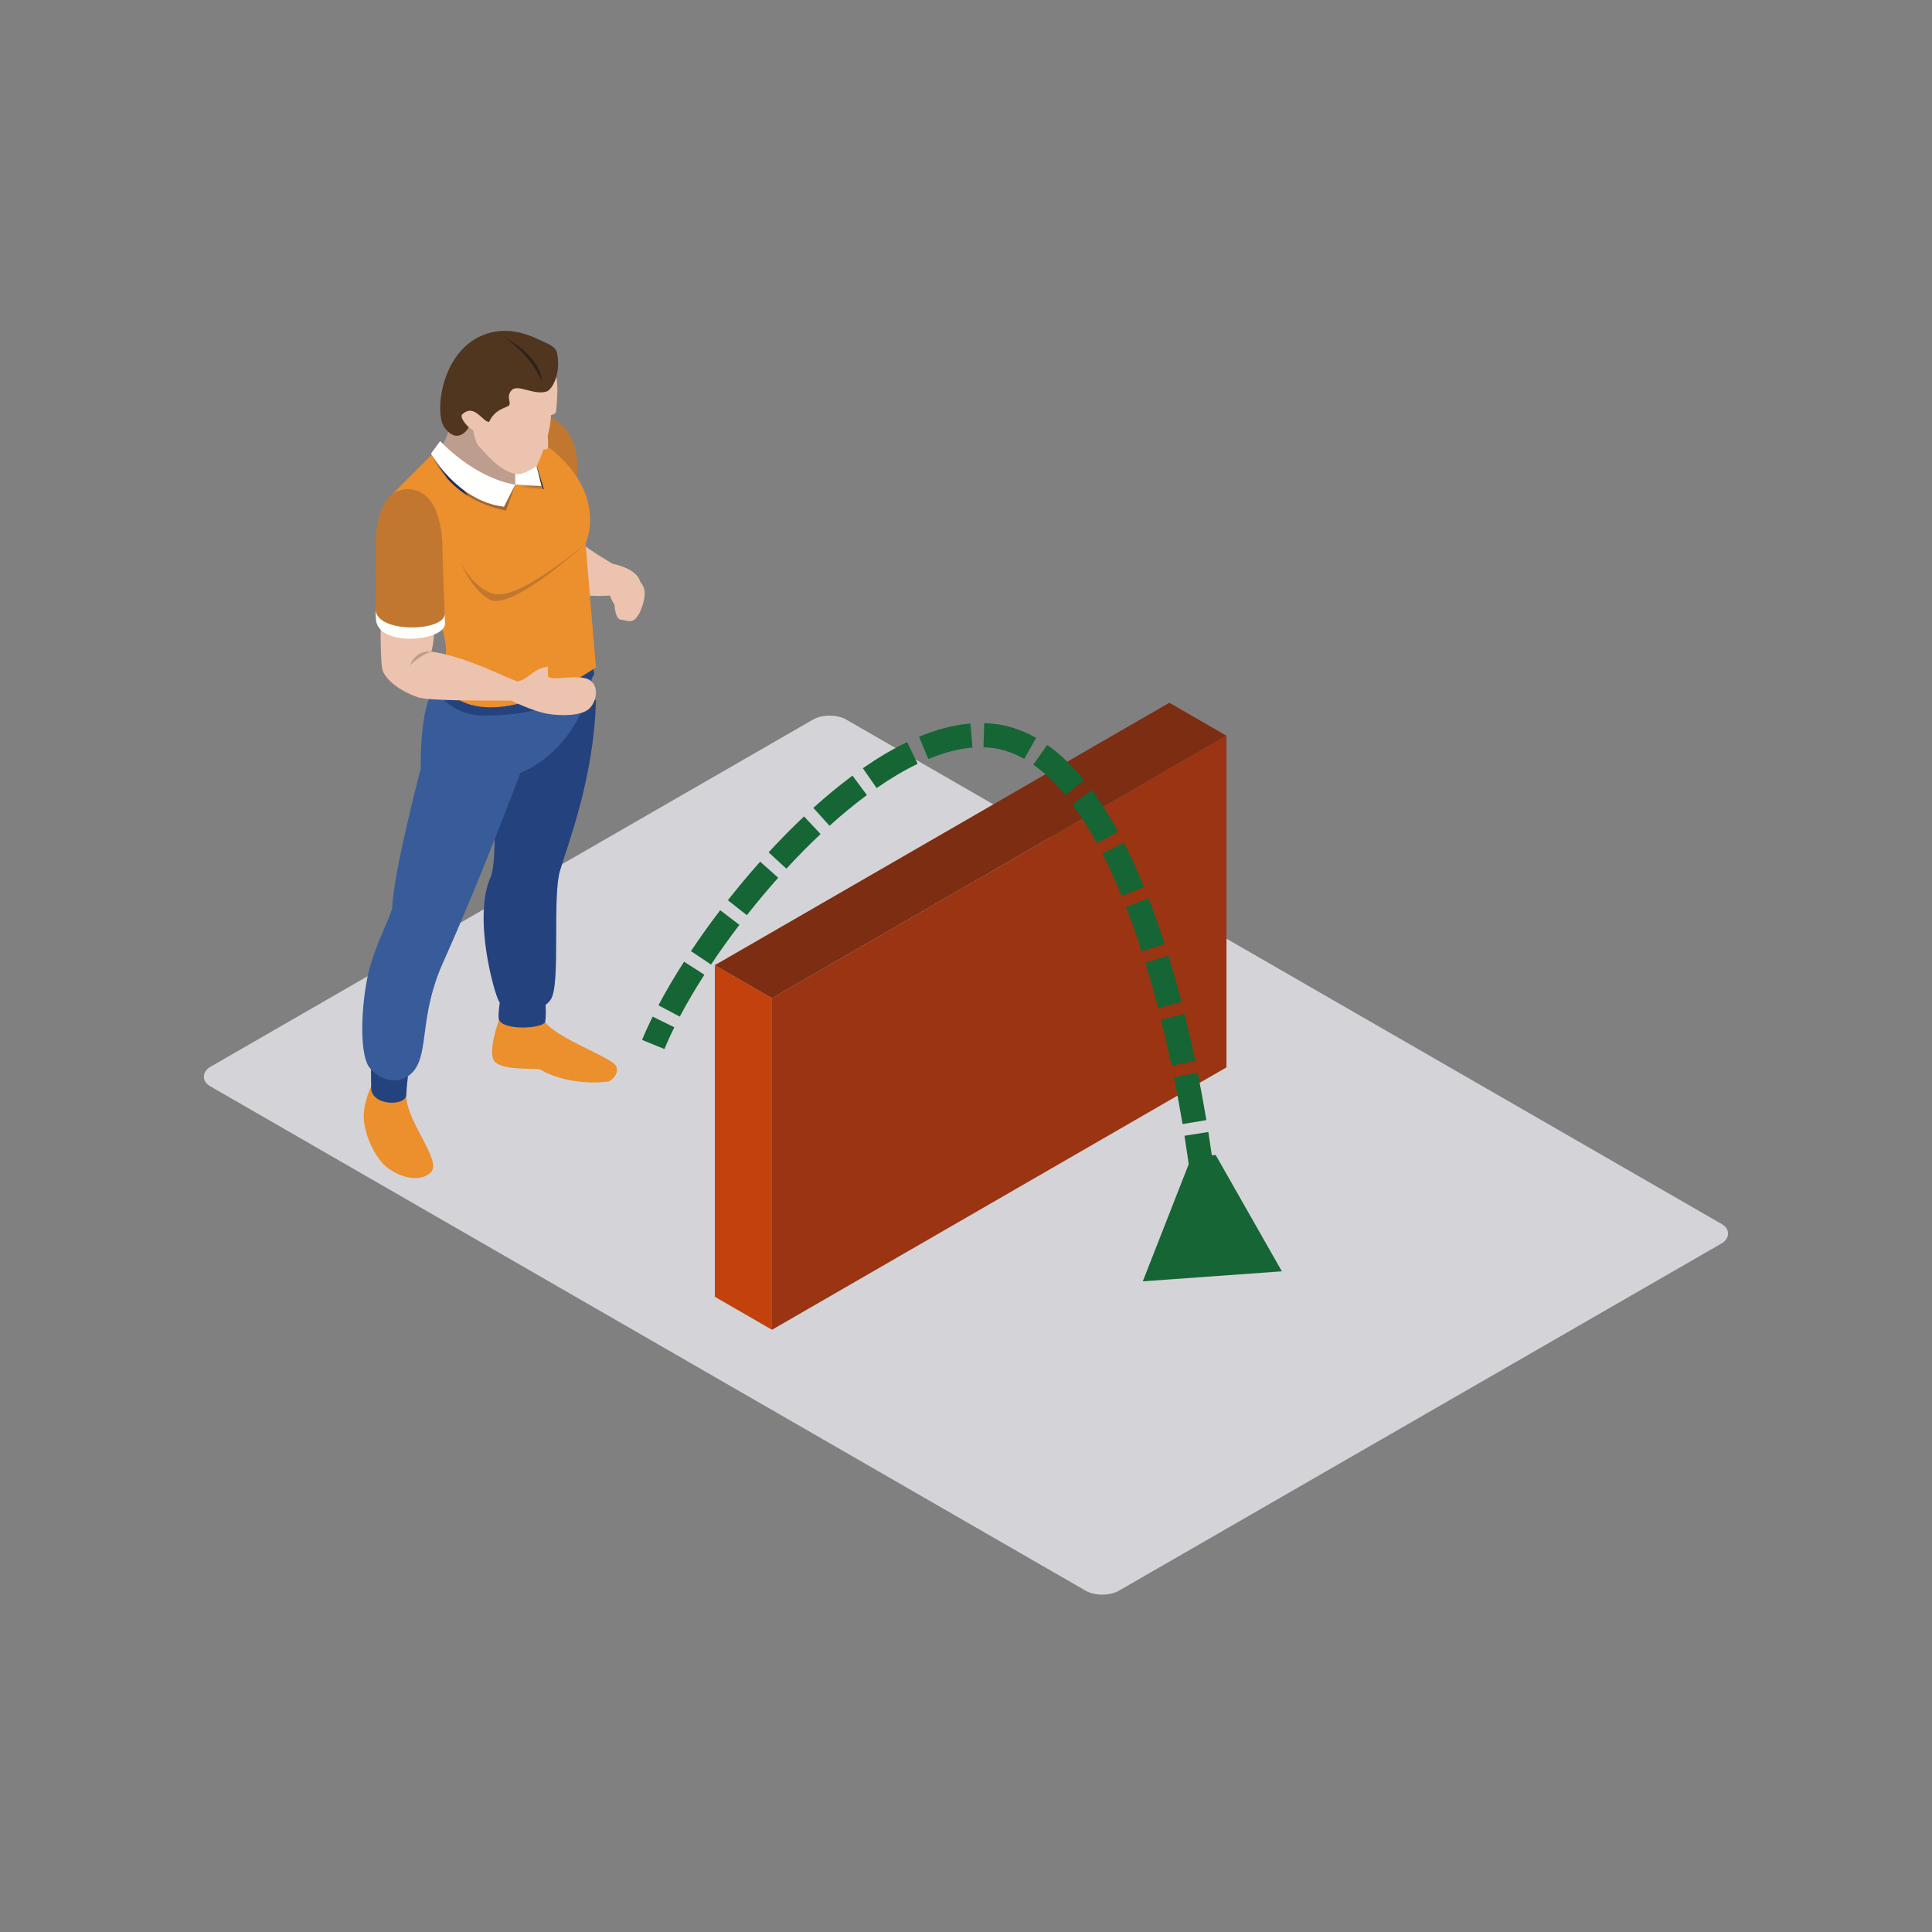 <svg width="800" height="800" viewBox="0 0 800 800" fill="none" xmlns="http://www.w3.org/2000/svg">
<rect x="0" y="0" width="800" height="800" fill="#808080" stroke="none"/>
<rect width="434.563" height="304.194" rx="8" transform="matrix(0.866 0.499 -0.866 0.499 343.529 294)" fill="#D4D4D8"/>
<rect width="27.32" height="137.32" transform="matrix(0.866 0.5 3.18351e-05 1 296 399.652)" fill="#C2410C"/>
<rect width="217.32" height="137.32" transform="matrix(0.866 -0.5 -3.18351e-05 1 319.66 413.313)" fill="#9A3412"/>
<rect width="217.32" height="27.32" transform="matrix(0.866 -0.5 0.866 0.5 296 399.654)" fill="#7C2D12"/>
<path fill-rule="evenodd" clip-rule="evenodd" d="M226.972 172.286C245.29 180.428 237.301 205.02 237.301 205.02L217.8 190.537L219.287 175.122C219.287 175.122 223.688 171.177 226.972 172.286Z" fill="#C17730"/>
<path fill-rule="evenodd" clip-rule="evenodd" d="M253.68 233.454C253.68 233.454 245.911 229.009 239.929 224.383C232.161 225.06 239.748 246.343 239.748 246.343C239.748 246.343 247.265 247.134 252.519 246.579C253.924 250.646 256.638 252.865 256.638 252.865L263.788 249.911C263.788 249.911 265.732 244.046 265.102 240.962C263.788 235.231 253.68 233.454 253.68 233.454Z" fill="#EBC3AE"/>
<path fill-rule="evenodd" clip-rule="evenodd" d="M185.983 175.523C186.168 180.704 181.92 186.135 181.92 186.135L192.147 200.646L206.692 208.54L218.791 203.485L220.14 190.537L208.914 174.013L190.797 170.63C190.797 170.63 185.802 170.343 185.983 175.523Z" fill="#BD9D8D"/>
<path fill-rule="evenodd" clip-rule="evenodd" d="M225.725 423.273C231.114 430.242 253.188 437.763 255.036 441.338C256.885 444.914 252.322 447.754 252.322 447.754C252.322 447.754 237.156 450.464 223.507 442.817C219.782 442.239 209.107 443.187 205.189 439.918C201.276 436.65 206.633 422.352 206.633 422.352C206.633 422.352 220.325 416.307 225.725 423.273Z" fill="#EB902D"/>
<path fill-rule="evenodd" clip-rule="evenodd" d="M207.317 412.731C207.317 412.731 205.956 420.499 206.633 422.352C208.796 426.793 224.27 425.923 225.725 423.272C226.363 419.87 225.725 413.655 225.725 413.655L207.317 412.731Z" fill="#24427E"/>
<path fill-rule="evenodd" clip-rule="evenodd" d="M246.765 290.109C245.911 322.473 235.059 349.601 231.853 360.697C228.652 371.797 232.184 407.307 228.148 413.718C224.113 420.129 210.397 421.364 206.633 414.705C204.434 410.811 195.745 379.254 203.25 362.974C207.195 352.803 202.507 298.735 202.507 298.735C202.507 298.735 245.644 287.088 246.765 290.109Z" fill="#24427E"/>
<path fill-rule="evenodd" clip-rule="evenodd" d="M168.228 453.425C168.106 464.399 183.155 480.557 178.463 485.36C173.16 490.784 162.068 486.347 157.746 480.919C153.435 475.495 150.615 467.975 150.599 462.177C150.575 456.379 153.667 449.842 153.667 449.842C153.667 449.842 167.493 450.342 168.228 453.425Z" fill="#EB902D"/>
<path fill-rule="evenodd" clip-rule="evenodd" d="M153.679 438.38C153.679 438.38 153.557 442.88 153.679 450.463C153.801 458.047 167.984 458.11 168.228 453.425C168.539 447.502 169.707 439.367 169.707 439.367L153.679 438.38Z" fill="#24427E"/>
<path fill-rule="evenodd" clip-rule="evenodd" d="M180.059 285.091C173.652 291.895 174.218 318.284 174.218 318.284C174.218 318.284 162.804 361.44 162.399 376.234C159.999 383.451 156.396 389.304 153.187 400.404C149.977 411.5 148.011 436.158 153.187 442.326C158.367 448.489 166.745 449.229 171.434 443.313C177.68 435.419 173.577 420.578 183.521 398.43C199.305 363.273 215.483 320.007 215.483 320.007C215.483 320.007 239.992 311.621 245.663 278.573C238.513 281.535 184.807 280.988 180.059 285.091Z" fill="#385C9A"/>
<path fill-rule="evenodd" clip-rule="evenodd" d="M184.26 277.735L180.06 285.09C180.06 285.09 185.912 296.288 200.411 296.292C238.147 296.304 246.053 279.139 246.053 279.139L244.798 271.795L184.26 277.735Z" fill="#24427E"/>
<path fill-rule="evenodd" clip-rule="evenodd" d="M242.454 225.06L246.764 276.339C246.764 276.339 223.345 292.894 203.246 292.894C187.096 292.894 182.58 282.455 182.58 282.455C182.58 282.455 186.529 274.227 183.725 262.454C180.917 250.674 162.398 204.701 162.398 204.701L182.274 184.865C182.274 184.865 201.893 202.62 213.359 200.646C216.32 199.659 208.179 176.853 208.179 174.013C256.452 195.961 242.454 225.06 242.454 225.06Z" fill="#EB902D"/>
<path fill-rule="evenodd" clip-rule="evenodd" d="M190.797 233.135C190.797 233.135 196.469 244.172 204.584 245.899C215.082 248.672 242.454 225.06 242.454 225.06C242.454 225.06 214.224 251.205 203.738 248.672C195.974 245.533 190.797 233.135 190.797 233.135Z" fill="#C17730"/>
<mask id="mask0_7558_6861" style="mask-type:alpha" maskUnits="userSpaceOnUse" x="213" y="200" width="12" height="3">
<path d="M224.907 202.514L213.359 200.646L224.227 201.263L224.199 201.153C224.443 201.606 224.679 202.062 224.907 202.514Z" fill="white"/>
</mask>
<g mask="url(#mask0_7558_6861)">
<path fill-rule="evenodd" clip-rule="evenodd" d="M213.359 202.514H224.907V200.646H213.359V202.514Z" fill="#A46630"/>
</g>
<path fill-rule="evenodd" clip-rule="evenodd" d="M225.218 202.565L224.907 202.514C224.679 202.061 224.443 201.605 224.199 201.153L222.162 193.054C222.209 193.019 222.236 193.003 222.236 193.003C222.236 193.003 222.248 192.975 222.272 192.924L225.218 202.565Z" fill="#212E51"/>
<path fill-rule="evenodd" clip-rule="evenodd" d="M213.359 200.646L224.227 201.263L220.754 187.453L213.359 188.189V200.646Z" fill="#FFFFFE"/>
<path fill-rule="evenodd" clip-rule="evenodd" d="M230.28 156.226C231.362 158.846 230.434 168.954 230.28 170.249C230.127 171.543 228.974 171.543 228.148 171.916C227.873 181.443 222.237 193.003 222.237 193.003C222.237 193.003 216.938 196.661 214.099 196.33C206.692 195.469 200.041 186.344 198.377 184.865C196.713 183.382 195.974 178.206 195.974 178.206L194.121 176.971C190.054 178.76 189.503 177.096 189.503 177.096V168.404L192.827 156.226L206.633 146.208L224.227 144.91C224.227 144.91 229.203 153.599 230.28 156.226Z" fill="#EBC3AE"/>
<path fill-rule="evenodd" clip-rule="evenodd" d="M226.308 175.988C226.308 175.988 227.413 184.311 226.768 185.601C226.119 186.895 221.403 185.42 221.403 185.42L226.308 175.988Z" fill="#EBC3AE"/>
<path fill-rule="evenodd" clip-rule="evenodd" d="M194.121 176.971C194.121 176.971 190.302 173.274 191.289 171.673C196.339 166.858 199.675 174.505 202.507 174.753C204.973 169.325 209.292 169.081 210.649 167.968C212.002 166.858 209.292 164.27 211.88 161.556C214.468 158.846 221.127 163.904 226.555 162.052C229.635 160.325 232.223 153.052 230.618 146.02C230.001 143.313 226.476 142.224 223.102 140.599C217.709 138.003 210.92 135.895 203.49 137.638C182.789 142.57 179.571 170.929 184.012 176.971C189.747 184.775 194.121 176.971 194.121 176.971Z" fill="#50351F"/>
<path fill-rule="evenodd" clip-rule="evenodd" d="M208.674 139.49C225.316 148.859 224.211 157.737 224.211 157.737C224.211 157.737 221.127 148.246 208.674 139.49Z" fill="#2D2119"/>
<path fill-rule="evenodd" clip-rule="evenodd" d="M179.477 258.521C179.977 260.613 179.646 266.757 178.584 269.817C193.134 271.792 211.129 281.448 214.35 282.152C217.312 284.371 213.787 290.137 211.691 290.105C200.823 290.105 178.116 290.243 173.408 288.811C166.808 286.805 159.102 281.598 158.241 276.787C157.376 271.981 157.627 254.41 157.627 254.41C157.627 254.41 178.989 256.424 179.477 258.521Z" fill="#EBC3AE"/>
<path fill-rule="evenodd" clip-rule="evenodd" d="M155.531 252.566C155.555 254.198 155.59 255.453 155.653 256.133C156.023 268.279 184.26 265.506 184.26 258.293C184.26 257.585 184.225 256.125 184.162 254.21L155.531 252.566Z" fill="#FFFFFE"/>
<path fill-rule="evenodd" clip-rule="evenodd" d="M184.162 254.21C184.103 252.29 183.21 228.887 183.21 228.887C183.21 228.887 184.441 203.914 169.959 202.62C155.464 201.326 155.653 223.829 155.653 223.829C155.653 223.829 155.5 251.189 155.531 252.566C156.208 262.364 184.134 261.53 184.162 254.21Z" fill="#C17730"/>
<path fill-rule="evenodd" clip-rule="evenodd" d="M178.585 269.818C173.499 271.517 169.845 275.493 169.845 275.493C169.845 275.493 171.741 269.114 178.585 269.818Z" fill="#BD9D8D"/>
<path fill-rule="evenodd" clip-rule="evenodd" d="M211.691 290.105C211.691 290.105 220.762 294.605 226.894 295.592C233.022 296.58 240.896 296.347 243.976 293.453C247.064 290.554 248.319 283.938 243.878 281.413C239.437 278.883 226.894 282.423 226.894 279.831C226.894 278.352 226.894 277.043 226.894 276.051C220.754 276.787 218.909 281.228 214.35 282.152C213.477 282.707 211.691 290.105 211.691 290.105Z" fill="#EBC3AE"/>
<mask id="mask1_7558_6861" style="mask-type:alpha" maskUnits="userSpaceOnUse" x="180" y="184" width="3" height="3">
<path d="M180.913 186.222C180.882 186.163 180.862 186.136 180.862 186.136L180.854 186.144L182.274 184.216C182.274 184.216 182.475 184.417 182.864 184.775C182.773 184.912 182.691 185.042 182.608 185.164C182.388 184.968 182.274 184.865 182.274 184.865L180.913 186.222Z" fill="white"/>
</mask>
<g mask="url(#mask1_7558_6861)">
<path fill-rule="evenodd" clip-rule="evenodd" d="M180.854 186.222H182.864V184.216H180.854V186.222Z" fill="#246A7A"/>
</g>
<path fill-rule="evenodd" clip-rule="evenodd" d="M211.483 200.799C200.823 200.799 185.098 187.351 182.608 185.164C182.691 185.042 182.773 184.912 182.864 184.774C185.664 187.355 198.125 198.14 213.359 200.645C212.757 200.748 212.128 200.799 211.483 200.799Z" fill="#816C61"/>
<path fill-rule="evenodd" clip-rule="evenodd" d="M209.567 211.407C203.191 210.192 198.035 207.993 193.905 205.429C186.156 195.234 181.44 187.135 180.913 186.222L182.274 184.865C182.274 184.865 182.388 184.968 182.608 185.164C185.098 187.351 200.823 200.799 211.483 200.799C212.128 200.799 212.757 200.748 213.359 200.646L209.567 211.407ZM185.428 198.424C180.7 193.283 178.978 188.696 178.978 188.696L179.147 188.468C179.737 189.53 181.853 193.251 185.428 198.424Z" fill="#A46630"/>
<path fill-rule="evenodd" clip-rule="evenodd" d="M193.905 205.429C190.369 203.234 187.584 200.772 185.429 198.424C181.853 193.251 179.737 189.53 179.147 188.468L180.854 186.144L180.862 186.136C180.862 186.136 180.882 186.163 180.913 186.222C181.44 187.135 186.156 195.234 193.905 205.429Z" fill="#212E51"/>
<path fill-rule="evenodd" clip-rule="evenodd" d="M182.274 182.646C182.274 182.646 196.021 197.794 213.359 200.645L208.674 209.834C189.189 207.426 178.462 187.823 178.462 187.823L182.274 182.646Z" fill="#FFFFFE"/>
<path fill-rule="evenodd" clip-rule="evenodd" d="M258.793 247.37C259.328 247.586 259.772 247.405 260.071 247.185L260 247.354C260 247.354 259.528 247.964 258.687 247.629C257.853 247.283 257.935 246.516 257.935 246.516L258.01 246.343C258.065 246.709 258.258 247.149 258.793 247.37Z" fill="#94292A"/>
<path fill-rule="evenodd" clip-rule="evenodd" d="M263.135 242.178C263.135 242.178 257.204 241.002 255.343 244.884C253.522 248.684 254.742 256.306 256.822 256.535C259.595 256.845 260.838 257.892 262.608 256.645C265.307 254.749 267.643 247.244 266.762 243.956C265.94 240.872 263.95 240.18 263.95 240.18L263.135 242.178Z" fill="#EBC3AE"/>
<path d="M417.5 306L418.909 301.203L417.5 306ZM493.42 478.988L473.207 530.574L530.793 526.426L503.395 478.27L493.42 478.988ZM275.129 434.389C276.288 431.551 277.654 428.538 279.214 425.382L270.25 420.95C268.599 424.29 267.132 427.522 265.871 430.61L275.129 434.389ZM281.484 420.949C284.397 415.445 287.819 409.613 291.671 403.611L283.255 398.211C279.271 404.419 275.703 410.492 272.645 416.272L281.484 420.949ZM294.428 399.395C298.042 393.973 301.975 388.455 306.167 382.953L298.212 376.893C293.896 382.558 289.84 388.248 286.107 393.85L294.428 399.395ZM309.26 378.956C313.384 373.71 317.727 368.508 322.235 363.45L314.769 356.798C310.12 362.014 305.645 367.374 301.398 372.776L309.26 378.956ZM325.624 359.708C330.217 354.718 334.957 349.902 339.788 345.356L332.935 338.073C327.916 342.796 323.009 347.784 318.267 352.935L325.624 359.708ZM343.488 341.944C348.59 337.335 353.767 333.058 358.956 329.22L353.009 321.18C347.526 325.237 342.097 329.725 336.785 334.524L343.488 341.944ZM362.994 326.324C368.713 322.353 374.4 318.966 379.971 316.29L375.641 307.276C369.508 310.222 363.363 313.894 357.291 318.11L362.994 326.324ZM384.4 314.303C390.789 311.646 396.912 310.024 402.668 309.555L401.855 299.588C394.833 300.161 387.68 302.109 380.56 305.07L384.4 314.303ZM407.243 309.429C410.311 309.517 413.262 309.967 416.091 310.797L418.909 301.203C415.202 300.114 411.396 299.544 407.532 299.433L407.243 309.429ZM416.091 310.797C418.802 311.593 421.473 312.743 424.108 314.24L429.048 305.546C425.799 303.699 422.418 302.233 418.909 301.203L416.091 310.797ZM427.874 316.633C432.437 319.843 436.866 324.098 441.14 329.321L448.879 322.989C444.162 317.224 439.086 312.294 433.627 308.454L427.874 316.633ZM444.042 333.049C447.585 337.824 450.982 343.232 454.225 349.192L463.009 344.412C459.583 338.116 455.94 332.302 452.072 327.09L444.042 333.049ZM456.465 353.443C459.271 358.941 461.945 364.836 464.485 371.065L473.745 367.29C471.113 360.834 468.323 354.678 465.372 348.897L456.465 353.443ZM466.289 375.605C468.568 381.485 470.729 387.625 472.77 393.974L482.29 390.913C480.195 384.397 477.97 378.071 475.613 371.991L466.289 375.605ZM474.241 398.649C476.123 404.768 477.897 411.058 479.56 417.473L489.24 414.963C487.542 408.415 485.728 401.981 483.799 395.708L474.241 398.649ZM480.766 422.221C482.328 428.505 483.785 434.893 485.138 441.342L494.925 439.289C493.549 432.726 492.064 426.218 490.47 419.809L480.766 422.221ZM486.124 446.143C487.41 452.546 488.592 458.997 489.672 465.454L499.535 463.806C498.438 457.245 497.236 450.688 495.928 444.175L486.124 446.143ZM490.463 470.301C491.497 476.803 492.427 483.299 493.251 489.747L503.17 488.479C502.333 481.932 501.389 475.334 500.338 468.73L490.463 470.301ZM493.853 494.61C494.645 501.204 495.325 507.734 495.893 514.154L505.854 513.272C505.277 506.748 504.586 500.115 503.782 493.419L493.853 494.61Z" fill="#166534"/>
</svg>
